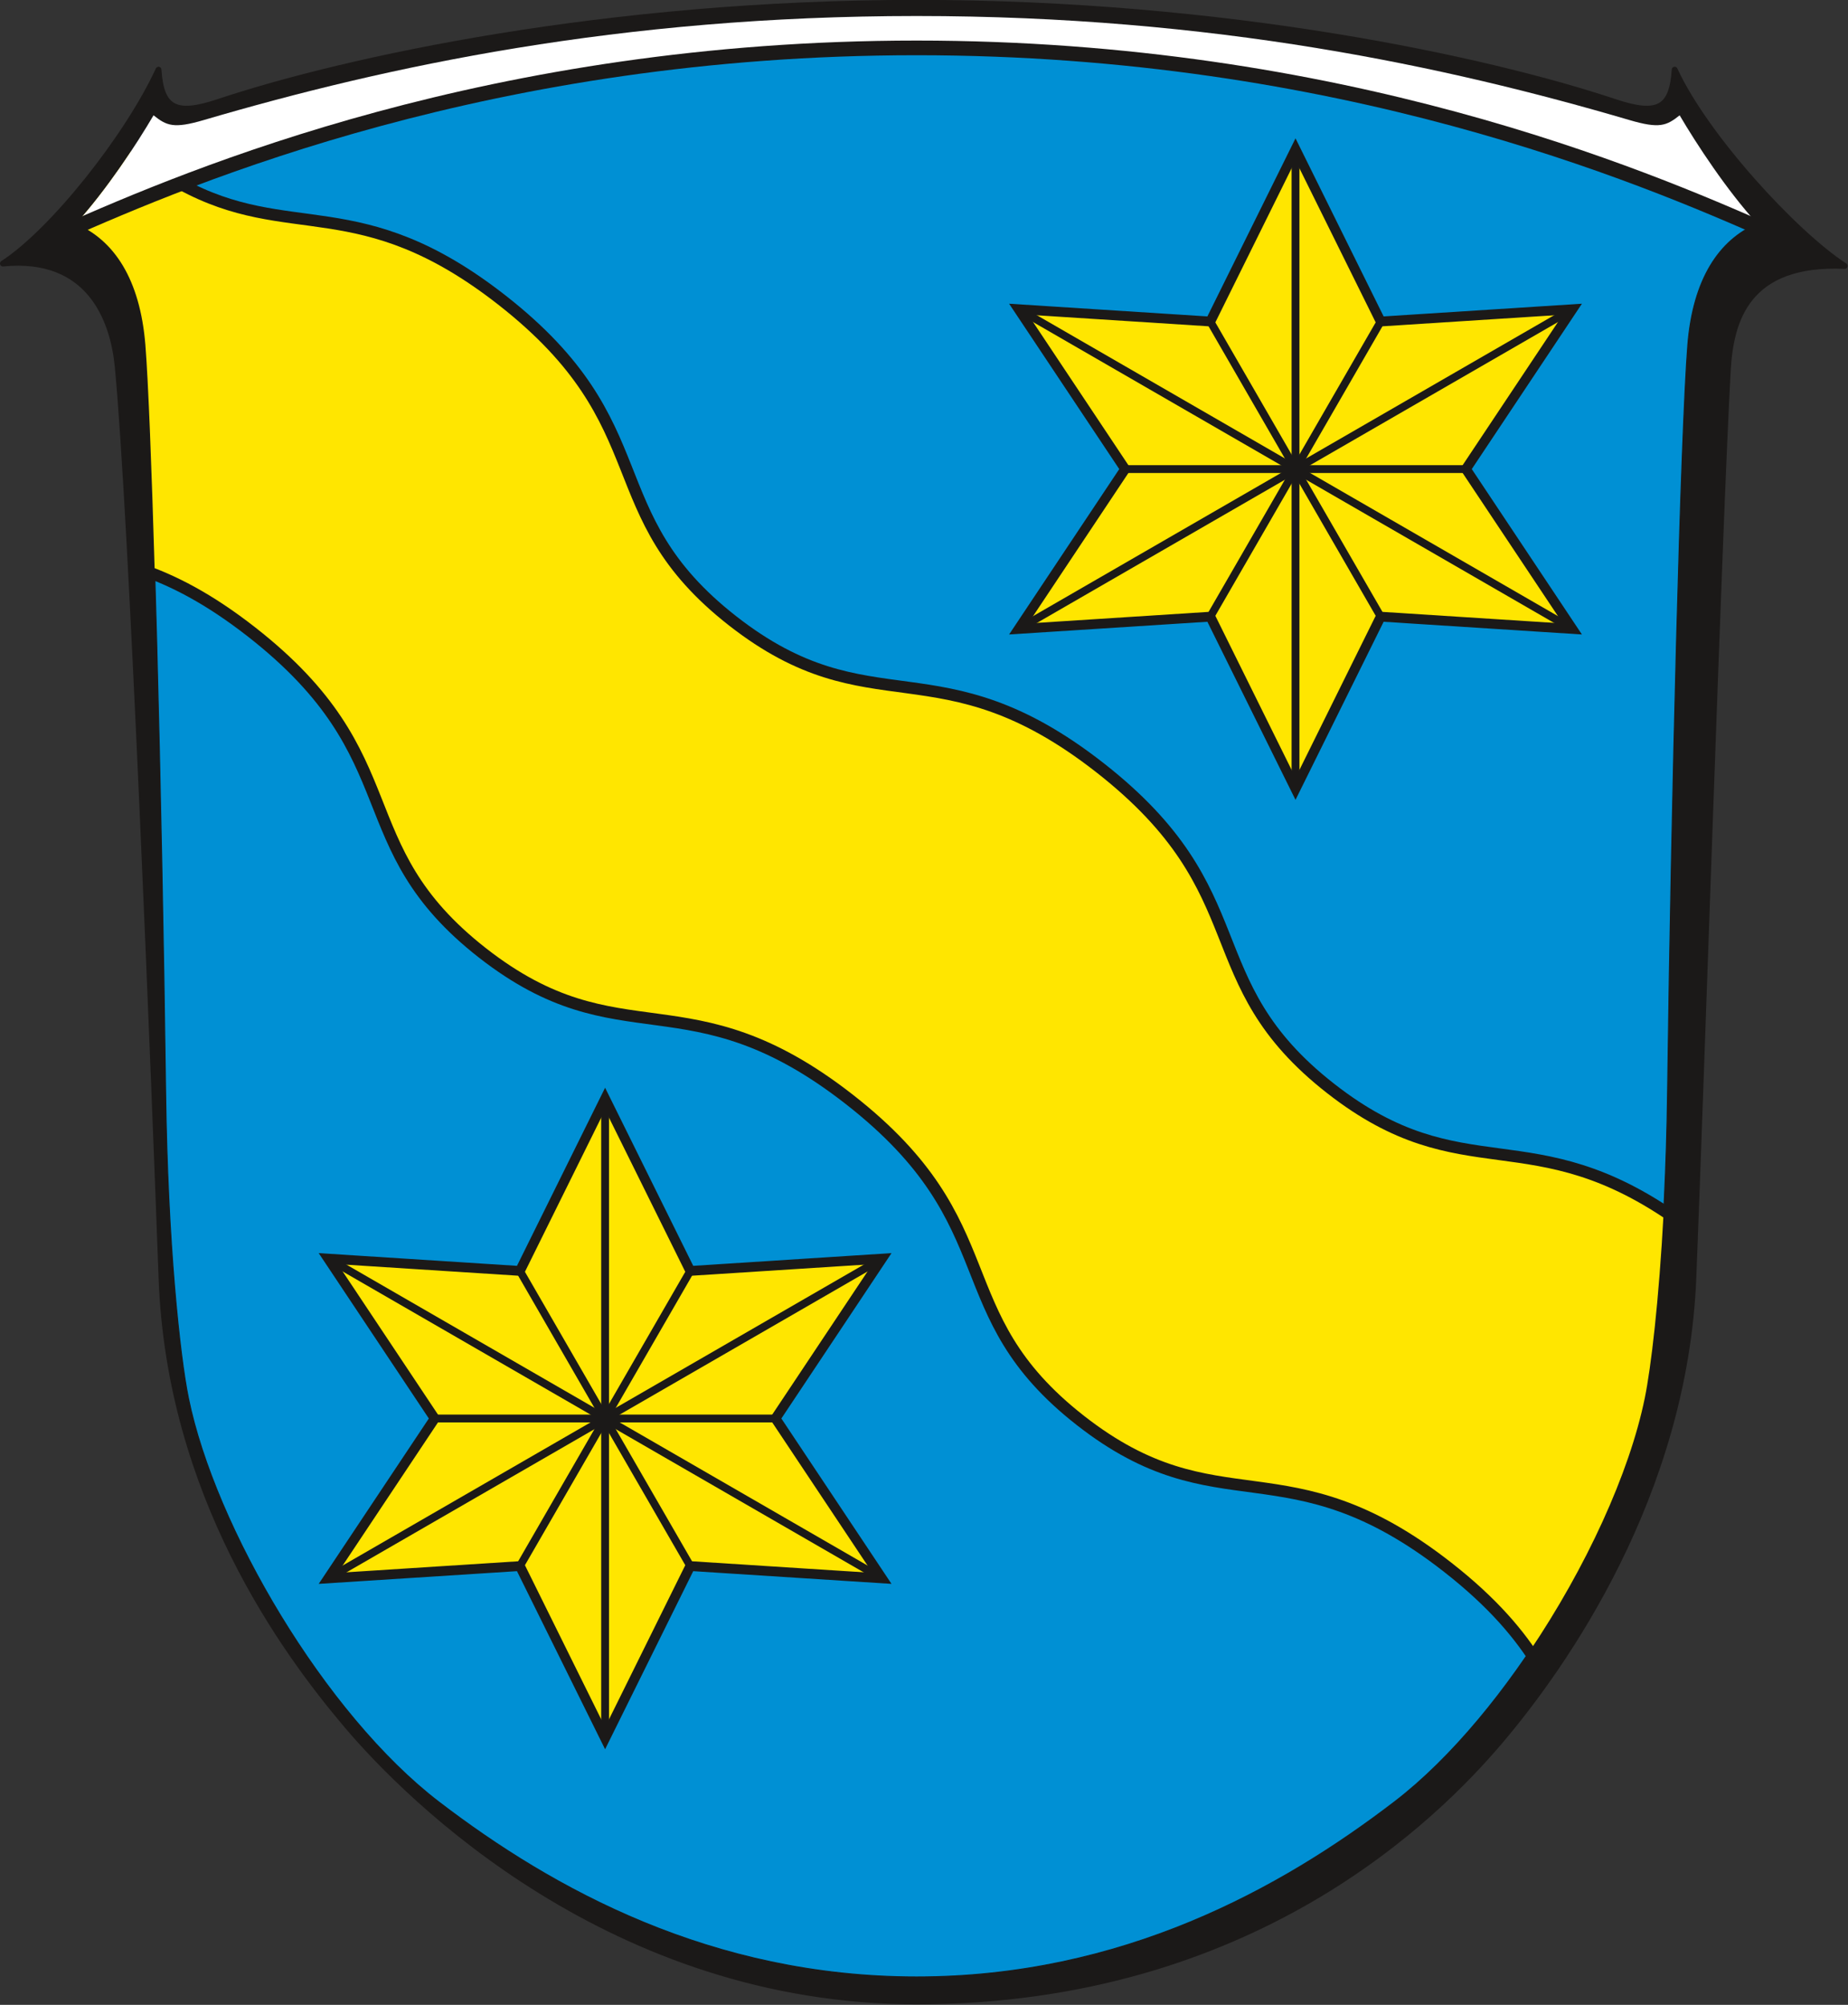 <?xml version="1.0" encoding="UTF-8" standalone="no"?>
<svg
   xmlns:dc="http://purl.org/dc/elements/1.1/"
   xmlns:cc="http://creativecommons.org/ns#"
   xmlns:rdf="http://www.w3.org/1999/02/22-rdf-syntax-ns#"
   xmlns:svg="http://www.w3.org/2000/svg"
   xmlns="http://www.w3.org/2000/svg"
   xmlns:sodipodi="http://sodipodi.sourceforge.net/DTD/sodipodi-0.dtd"
   xmlns:inkscape="http://www.inkscape.org/namespaces/inkscape"
   version="1.1"
   width="673"
   height="730.021"
   id="svg56"
   viewBox="0 0 673 730.021"
   sodipodi:docname="Fränkisch-Crumbach.svg"
   inkscape:version="0.92.3 (2405546, 2018-03-11)">
  <rect x="0" y="0" width="673" height="730.021" fill="#333333" stroke="none"/>
  <defs
     id="defs60" />
  <sodipodi:namedview
     pagecolor="#ffffff"
     bordercolor="#666666"
     borderopacity="1"
     objecttolerance="10"
     gridtolerance="10"
     guidetolerance="10"
     inkscape:pageopacity="0"
     inkscape:pageshadow="2"
     inkscape:window-width="1600"
     inkscape:window-height="850"
     id="namedview58"
     showgrid="false"
     inkscape:zoom="0.8112701"
     inkscape:cx="259.96393"
     inkscape:cy="318.89764"
     inkscape:window-x="-8"
     inkscape:window-y="-8"
     inkscape:window-maximized="1"
     inkscape:current-layer="svg56" />
  <g
     id="Layer1000"
     transform="matrix(1.256,0,0,1.256,-47.328,-199.42)">
    <path
       d="m 303.449,738.992 c 97.505,0 150.819,-53.791 169.241,-75.505 18.423,-21.715 53.437,-71.311 55.979,-134.165 2.218,-54.846 7.547,-219.635 9.986,-263.167 0.807,-14.406 5.436,-31.554 33.883,-30.282 -14.478,-9.394 -40.357,-37.517 -49.282,-56.897 -0.728,11.295 -4.919,13.506 -17.306,9.376 -37.054,-12.356 -112.552,-28.76 -202.5,-28.76 -89.948,0 -165.447,16.405 -202.5,28.76 -12.387,4.13 -16.578,1.92 -17.306,-9.376 -8.924,19.38 -30.64,46.809 -45.118,56.203 25.254,-2.505 31.996,16.484 33.289,29.858 4.111,42.514 10.704,209.43 12.704,264.286 2.292,62.855 35.548,108.186 53.712,129.642 18.163,21.456 76.997,80.028 165.22,80.028 z"
       style="fill:#1b1918;fill-rule:evenodd;stroke:#1b1918;stroke-width:1.701;stroke-linecap:round;stroke-linejoin:round;stroke-dasharray:none"
       id="path10"
       inkscape:connector-curvature="0" />
    <path
       d="m 303.449,731.905 c -59.436,0 -105.512,-25.419 -138.569,-50.762 C 131.822,655.8 99.951,601.512 92.311,564.083 89.825,551.9 86.284,519.289 85.712,475.626 84.58,389.095 81.837,283.898 79.841,258.844 78.305,239.567 70.651,228.349 59.685,223.644 c 8.799,-9.657 17.569,-23.009 22.516,-31.436 3.813,3.028 5.827,3.939 14.576,1.368 52.965,-15.563 120.629,-30.159 206.671,-30.159 86.042,0 153.706,14.596 206.671,30.159 8.749,2.571 10.763,1.66 14.576,-1.368 4.947,8.427 13.717,21.779 22.516,31.436 -10.965,4.704 -18.62,15.923 -20.155,35.199 -1.996,25.054 -4.739,130.252 -5.871,216.783 -0.571,43.663 -4.113,76.274 -6.599,88.457 -7.639,37.429 -39.511,91.718 -72.568,117.06 -33.058,25.343 -79.133,50.762 -138.569,50.762 z"
       style="fill:#0090d4;fill-rule:evenodd;stroke:#1b1918;stroke-width:0.283;stroke-linecap:butt;stroke-linejoin:miter;stroke-dasharray:none"
       id="path12"
       inkscape:connector-curvature="0" />
    <g
       id="Layer1001">
      <path
         d="m 213.131,477.315 24.702,49.911 55.575,-3.563 -30.873,46.347 30.873,46.347 -55.575,-3.563 -24.702,49.911 -24.702,-49.911 -55.575,3.563 30.873,-46.347 -30.873,-46.347 55.575,3.563 z"
         style="fill:#ffe600;fill-rule:evenodd;stroke:#1b1918;stroke-width:2.835;stroke-linecap:butt;stroke-linejoin:miter;stroke-dasharray:none"
         id="path14"
         inkscape:connector-curvature="0" />
      <path
         d="m 163.214,570.01 h 99.834"
         style="fill:none;stroke:#1b1918;stroke-width:2.268;stroke-linecap:butt;stroke-linejoin:miter;stroke-dasharray:none"
         id="path16"
         inkscape:connector-curvature="0" />
      <path
         d="M 213.131,477.315 V 662.705"
         style="fill:none;stroke:#1b1918;stroke-width:2.268;stroke-linecap:butt;stroke-linejoin:miter;stroke-dasharray:none"
         id="path18"
         inkscape:connector-curvature="0" />
      <path
         d="m 132.854,523.663 160.553,92.695"
         style="fill:none;stroke:#1b1918;stroke-width:2.268;stroke-linecap:butt;stroke-linejoin:miter;stroke-dasharray:none"
         id="path20"
         inkscape:connector-curvature="0" />
      <path
         d="m 132.854,616.357 160.553,-92.695"
         style="fill:none;stroke:#1b1918;stroke-width:2.268;stroke-linecap:butt;stroke-linejoin:miter;stroke-dasharray:none"
         id="path22"
         inkscape:connector-curvature="0" />
      <path
         d="m 188.172,613.239 49.917,-86.458"
         style="fill:none;stroke:#1b1918;stroke-width:2.268;stroke-linecap:butt;stroke-linejoin:miter;stroke-dasharray:none"
         id="path24"
         inkscape:connector-curvature="0" />
      <path
         d="M 238.089,613.239 188.172,526.781"
         style="fill:none;stroke:#1b1918;stroke-width:2.268;stroke-linecap:butt;stroke-linejoin:miter;stroke-dasharray:none"
         id="path26"
         inkscape:connector-curvature="0" />
    </g>
    <g
       id="Layer1002">
      <path
         d="m 413.315,202.073 24.702,49.911 55.575,-3.563 -30.873,46.347 30.873,46.348 -55.575,-3.563 -24.702,49.911 -24.702,-49.911 -55.575,3.563 30.873,-46.348 -30.873,-46.347 55.575,3.563 z"
         style="fill:#ffe600;fill-rule:evenodd;stroke:#1b1918;stroke-width:2.835;stroke-linecap:butt;stroke-linejoin:miter;stroke-dasharray:none"
         id="path29"
         inkscape:connector-curvature="0" />
      <path
         d="m 363.398,294.768 h 99.834"
         style="fill:none;stroke:#1b1918;stroke-width:2.268;stroke-linecap:butt;stroke-linejoin:miter;stroke-dasharray:none"
         id="path31"
         inkscape:connector-curvature="0" />
      <path
         d="M 413.315,202.073 V 387.463"
         style="fill:none;stroke:#1b1918;stroke-width:2.268;stroke-linecap:butt;stroke-linejoin:miter;stroke-dasharray:none"
         id="path33"
         inkscape:connector-curvature="0" />
      <path
         d="m 333.038,248.421 160.553,92.695"
         style="fill:none;stroke:#1b1918;stroke-width:2.268;stroke-linecap:butt;stroke-linejoin:miter;stroke-dasharray:none"
         id="path35"
         inkscape:connector-curvature="0" />
      <path
         d="M 333.038,341.116 493.591,248.421"
         style="fill:none;stroke:#1b1918;stroke-width:2.268;stroke-linecap:butt;stroke-linejoin:miter;stroke-dasharray:none"
         id="path37"
         inkscape:connector-curvature="0" />
      <path
         d="M 388.356,337.997 438.273,251.539"
         style="fill:none;stroke:#1b1918;stroke-width:2.268;stroke-linecap:butt;stroke-linejoin:miter;stroke-dasharray:none"
         id="path39"
         inkscape:connector-curvature="0" />
      <path
         d="M 438.273,337.997 388.356,251.539"
         style="fill:none;stroke:#1b1918;stroke-width:2.268;stroke-linecap:butt;stroke-linejoin:miter;stroke-dasharray:none"
         id="path41"
         inkscape:connector-curvature="0" />
    </g>
    <path
       d="m 76.723,203.215 c 40.141,31.381 59.659,5.939 106.447,42.519 46.786,36.579 26.805,61.66 66.945,93.04 40.14,31.384 59.657,5.94 106.445,42.519 46.786,36.579 26.804,61.659 66.945,93.04 37.196,29.081 56.687,9.375 96.575,35.432 -1.383,26.314 -3.71,45.574 -5.494,54.316 -4.445,21.779 -17.097,49.265 -33.411,73.436 -5.282,-7.645 -12.631,-15.699 -23.768,-24.407 C 410.619,576.533 391.102,601.975 350.962,570.593 310.821,539.211 330.803,514.131 284.017,477.552 237.229,440.973 217.712,466.417 177.572,435.033 137.431,403.652 157.412,378.571 110.626,341.992 100.068,333.738 90.902,328.647 82.571,325.344 c -0.925,-31.399 -1.893,-55.996 -2.73,-66.5 -1.536,-19.276 -9.19,-30.495 -20.155,-35.199 5.668,-6.221 11.325,-13.976 15.955,-20.96 0.361,0.179 0.721,0.342 1.082,0.53 z"
       style="fill:#ffe600;fill-rule:evenodd"
       id="path44"
       inkscape:connector-curvature="0" />
    <g
       id="Layer1003">
      <path
         d="m 60.735,224.12 c -0.346,-0.165 -0.697,-0.324 -1.05,-0.476 8.799,-9.657 17.569,-23.009 22.516,-31.436 3.813,3.028 5.827,3.939 14.576,1.368 52.965,-15.563 120.629,-30.159 206.671,-30.159 86.042,0 153.706,14.596 206.671,30.159 8.749,2.571 10.763,1.66 14.576,-1.368 4.947,8.427 13.717,21.779 22.516,31.436 -0.353,0.152 -0.703,0.311 -1.05,0.476 -39.705,-17.398 -124.818,-51.461 -242.714,-51.461 -117.896,0 -203.008,34.063 -242.714,51.461 z"
         style="fill:#ffffff;fill-rule:evenodd"
         id="path46"
         inkscape:connector-curvature="0" />
      <path
         d="m 551.022,226.263 c -37.325,-16.557 -124.628,-53.603 -247.573,-53.603 -122.945,0 -210.249,37.046 -247.573,53.603"
         style="fill:none;stroke:#1b1918;stroke-width:4.252;stroke-linecap:butt;stroke-linejoin:miter;stroke-dasharray:none"
         id="path48"
         inkscape:connector-curvature="0" />
    </g>
    <path
       d="M 483.861,641.642 C 478.443,632.778 470.566,623.399 457.407,613.111 410.62,576.533 391.102,601.975 350.962,570.593 310.821,539.211 330.803,514.131 284.017,477.552 237.229,440.973 217.712,466.417 177.572,435.033 137.431,403.652 157.412,378.571 110.626,341.992 98.198,332.276 87.694,326.935 78.217,323.743"
       style="fill:none;stroke:#1b1918;stroke-width:3.402;stroke-linecap:butt;stroke-linejoin:miter;stroke-dasharray:none"
       id="path51"
       inkscape:connector-curvature="0" />
    <path
       d="m 90.062,212.098 c 31.751,17.387 51.803,1.343 93.107,33.636 46.786,36.579 26.805,61.66 66.945,93.04 40.14,31.384 59.657,5.94 106.445,42.519 46.786,36.579 26.804,61.659 66.945,93.04 38.572,30.157 58.101,7.841 101.084,38.509"
       style="fill:none;stroke:#1b1918;stroke-width:3.402;stroke-linecap:butt;stroke-linejoin:miter;stroke-dasharray:none"
       id="path53"
       inkscape:connector-curvature="0" />
  </g>
</svg>
